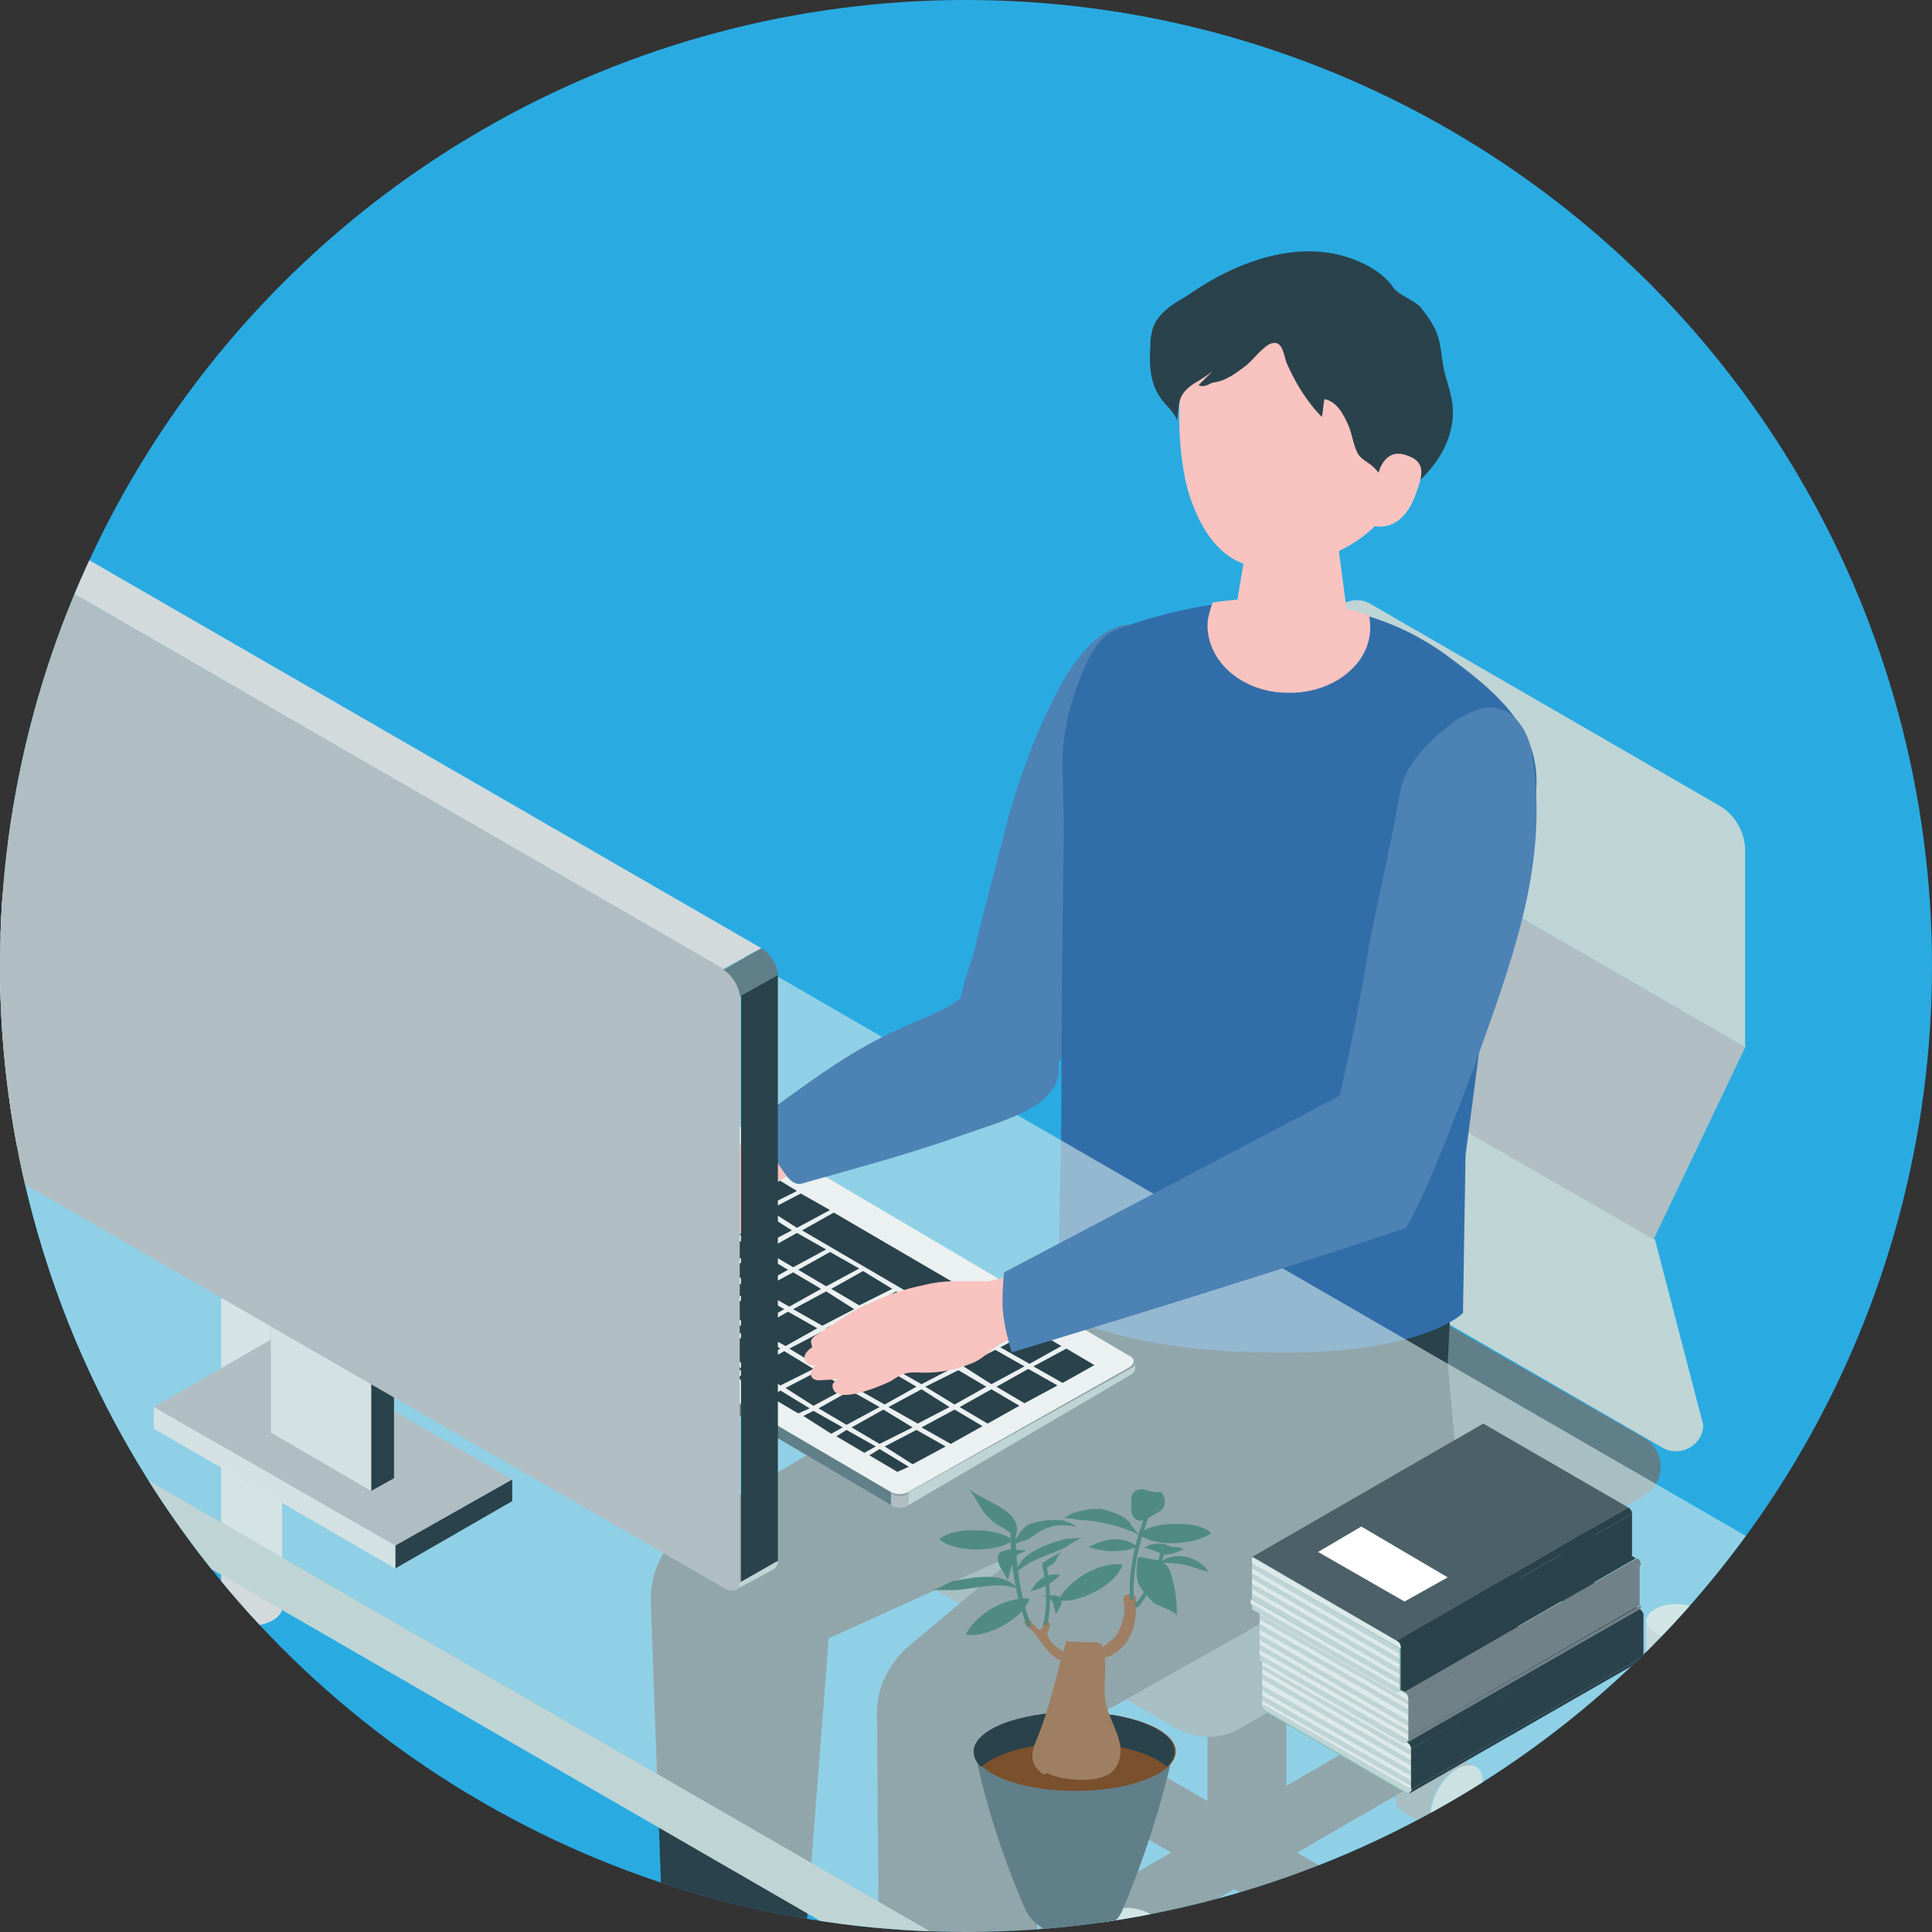 <?xml version="1.0" encoding="utf-8"?>
<!-- Generator: Adobe Illustrator 25.4.1, SVG Export Plug-In . SVG Version: 6.00 Build 0)  -->
<svg version="1.1" id="レイヤー_1" xmlns="http://www.w3.org/2000/svg" xmlns:xlink="http://www.w3.org/1999/xlink" x="0px"
	 y="0px" viewBox="0 0 152 152" style="enable-background:new 0 0 152 152;" xml:space="preserve">
<rect x="0" y="0" width="152" height="152" fill="#333333" stroke="none"/>
<style type="text/css">
	.st0{fill:#29ABE2;}
	.st1{clip-path:url(#SVGID_00000121992658383248144050000010906334154999565207_);}
	.st2{fill:#4D82B5;}
	.st3{fill:#BFD4D5;}
	.st4{fill:#617F88;}
	.st5{fill:#CAE0DD;}
	.st6{fill:#2A424B;}
	.st7{fill:#B0BEC3;}
	.st8{fill:#316EA9;}
	.st9{fill:#F9C3C0;}
	.st10{fill:#D2DADC;}
	.st11{opacity:0.6;}
	.st12{fill:#D5E9E9;}
	.st13{fill:#8CBCB5;}
	.st14{fill:#FFFFFF;}
	.st15{fill:#EBF1F1;}
	.st16{fill:#DEE9E9;}
	.st17{fill:#718188;}
	.st18{fill:#4C6068;}
	.st19{fill:#D3E1E2;}
	.st20{fill:#7B502C;}
	.st21{fill:#9E7F64;}
	.st22{fill:#508B82;}
</style>
<circle class="st0" cx="76" cy="76" r="76"/>
<g>
	<defs>
		<circle id="SVGID_1_" cx="76" cy="76" r="76"/>
	</defs>
	<clipPath id="SVGID_00000082330071035483298160000002744011567296884904_">
		<use xlink:href="#SVGID_1_"  style="overflow:visible;"/>
	</clipPath>
	<g style="clip-path:url(#SVGID_00000082330071035483298160000002744011567296884904_);">
		<path class="st2" d="M75.6,78.4c-0.2,0.9-0.3,1.7-0.1,2.5c0.1,0.6,0.4,1.2,0.7,1.8c0.7,1.2,1.7,2.3,3,2.7c2.8,0.9,4-1.3,4.9-3.4
			c1.1-2.4,2.1-4.7,3-7.1c3.3-8,9-17,5-23.4c-3.2-5.1-6.9-0.6-8.3,1.8c-2.1,3.6-3.8,8.3-4.8,12.3c-0.7,2.7-1.4,5.4-2.1,8.1
			C76.7,75.1,75.9,76.8,75.6,78.4z"/>
		<g>
			<g>
				<path class="st3" d="M83.7,161.1c-0.8-0.4-0.7-2,0.1-3.4c0.8-1.4,2.1-2.2,2.9-1.7c0.8,0.4,0.7,2-0.1,3.4
					C85.7,160.7,84.5,161.5,83.7,161.1z"/>
				<path class="st4" d="M83.9,154.4l2.7,1.6c-0.8-0.4-2.1,0.3-2.9,1.7c-0.8,1.4-0.8,2.9-0.1,3.4l-2.7-1.6c-0.8-0.4-0.7-2,0.1-3.4
					C81.9,154.7,83.2,154,83.9,154.4z"/>
			</g>
			<g>
				<path class="st3" d="M83.2,144.3c-0.8-0.4-0.7-2,0.1-3.4c0.8-1.4,2.1-2.2,2.9-1.7c0.8,0.4,0.7,2-0.1,3.4
					C85.3,143.9,84,144.7,83.2,144.3z"/>
				<path class="st4" d="M83.5,137.6l2.7,1.6c-0.8-0.4-2.1,0.3-2.9,1.7c-0.8,1.4-0.8,2.9-0.1,3.4l-2.7-1.6c-0.8-0.4-0.7-2,0.1-3.4
					C81.4,138,82.7,137.2,83.5,137.6z"/>
			</g>
			<g>
				<g>
					<path class="st3" d="M113.1,144.1c-0.8-0.4-0.7-2,0.1-3.4c0.8-1.4,2.1-2.2,2.9-1.7c0.8,0.4,0.7,2-0.1,3.4
						C115.1,143.7,113.9,144.5,113.1,144.1z"/>
					<path class="st4" d="M113.3,137.4l2.7,1.6c-0.8-0.4-2.1,0.3-2.9,1.7c-0.8,1.4-0.8,2.9-0.1,3.4l-2.7-1.6c-0.8-0.4-0.7-2,0.1-3.4
						C111.3,137.7,112.6,137,113.3,137.4z"/>
				</g>
				<g>
					<path class="st3" d="M112.1,160.9c-0.8-0.4-0.7-2,0.1-3.4c0.8-1.4,2.1-2.2,2.9-1.7c0.8,0.4,0.7,2-0.1,3.4
						C114.2,160.5,112.9,161.3,112.1,160.9z"/>
					<path class="st4" d="M112.4,154.2l2.7,1.6c-0.8-0.4-2.1,0.3-2.9,1.7c-0.8,1.4-0.8,2.9-0.1,3.4l-2.7-1.6c-0.8-0.4-0.7-2,0.1-3.4
						C110.3,154.6,111.6,153.8,112.4,154.2z"/>
				</g>
				<ellipse class="st5" cx="98.1" cy="117.2" rx="3.1" ry="1.7"/>
				<path class="st6" d="M95,145v-27.8c0,0.9,1.4,1.7,3.1,1.7c1.7,0,3.1-0.8,3.1-1.7V145c0,0.9-1.4,1.7-3.1,1.7
					C96.4,146.7,95,146,95,145z"/>
				<path class="st4" d="M97.7,135.9l31.6-18.2c1.8-1,1.8-3.6,0-4.6l-26.1-15c-1.6-0.9-3.7-0.9-5.3,0l-31.6,18.2
					c-1.8,1-1.8,3.6,0,4.6l26.1,15C94.1,136.9,96.1,136.9,97.7,135.9z"/>
				<g>
					<path class="st3" d="M101.3,94.6c0,1.4,0.8,2.7,2,3.4l27.5,15.9c1.4,0.8,3.2-0.2,3.2-1.8l-3.8-14.6L97.4,78.7L101.3,94.6z"/>
					<polygon class="st7" points="104.6,63.5 97.4,78.7 130.1,97.5 137.3,82.4 					"/>
					<path class="st3" d="M135.3,63.4l-27.5-15.9c-1.4-0.8-3.2,0.2-3.2,1.8v14.2l32.7,18.9V66.9C137.3,65.5,136.5,64.1,135.3,63.4z"
						/>
				</g>
				<g>
					<path class="st6" d="M81,156.5L81,156.5c0.8,0.4,1.7,0.4,2.5,0l29.7-17.2c1.7-1,1.7-3.3,0-4.3l0,0c-0.8-0.4-1.7-0.4-2.5,0
						L81,152.2C79.3,153.1,79.3,155.5,81,156.5z"/>
					<path class="st6" d="M81,139.3l29.7,17.2c0.8,0.4,1.7,0.4,2.5,0l0,0c1.7-1,1.7-3.3,0-4.3L83.4,135c-0.8-0.4-1.7-0.4-2.5,0l0,0
						C79.3,136,79.3,138.3,81,139.3z"/>
				</g>
			</g>
		</g>
		<g>
			<path class="st6" d="M78.6,170.9c0.2,0.1,0.3,0.3,0.5,0.7c1,1.9,1.5,3.5,1.4,5.6c0,0.7-0.1,1.3-0.3,2c-0.4,1.1-1.3,1.8-2.4,2.3
				c-1,0.5-2.1,0.5-3.2,0.8c-0.7,0.2-1.1,0.8-1.7,1.2c-0.8,0.6-1.7,1.1-2.6,1.6c-2.3,1.2-5.1,1.9-7.7,1.9c-1,0-1.9-0.2-2.7-0.7
				c-0.8-0.5-1.3-1.5-1.2-2.4c0.2-1.3,1.4-2,2.5-2.7c2.3-1.3,4.2-2.8,6.1-4.6c1.7-1.5,2.9-3.8,3.8-5.9c2.1-0.2,4.2-0.2,6.2,0
				C78,170.6,78.3,170.6,78.6,170.9z"/>
			<path class="st6" d="M61.3,166.4c0.1,0.2,0.3,0.4,0.4,0.7c0.9,2,1.1,3.6,0.8,5.7c-0.1,0.7-0.2,1.3-0.5,1.9
				c-0.5,1-1.5,1.7-2.6,2.1c-1.1,0.4-2.2,0.3-3.2,0.5c-0.7,0.1-1.2,0.7-1.8,1.1c-0.9,0.5-1.8,1-2.7,1.3c-2.4,0.9-5.2,1.4-7.8,1.1
				c-0.9-0.1-1.9-0.4-2.6-1s-1.2-1.6-1-2.5c0.3-1.2,1.6-1.9,2.8-2.4c2.4-1.1,4.5-2.4,6.6-4c1.8-1.4,3.2-3.5,4.3-5.5
				c2.1,0,4.2,0.2,6.2,0.6C60.7,166.1,61.1,166.2,61.3,166.4z"/>
			<path class="st6" d="M92.5,102.7l0.5,8.8l-21.5,18c-1.6,1.4-2.6,3.4-2.5,5.5l0.3,39.3c0,0,2.7,1.1,5.5,1.2
				c2.8,0.1,5.5-0.9,5.5-0.9l2.1-37.4l25.7-14.5c3.3-1.8,5.7-5,6.4-8.7l-0.6-6.7l0.3-6.2L92.5,102.7z"/>
			<path class="st6" d="M85.4,98.2l-1.5,4.2l-29.4,17.4c-2.1,1.4-3.4,3.7-3.3,6.3l1.5,41.3c0,0,1.7,0.7,4.8,0.8
				c3.6,0.1,4.7-0.5,4.7-0.5l3-38.8l31.3-14.2l6.5-13.1L85.4,98.2z"/>
		</g>
		<path class="st8" d="M115.1,103.3l0.2-12.4c0.6-4.6,1.2-9.1,1.8-13.7c0.4-2.9,0.2-5.4,1.5-8c1.4-2.9,2.8-6.2,2.1-9.5
			c-0.8-3.6-4.1-6.1-7.1-8.3c-2.7-1.9-5.3-2.9-8.6-3.6c-5.8-1.2-11.6-0.3-17.1,1.7c-1.8,0.7-2.5,2.8-3.2,4.6
			c-0.8,2.2-1.2,4.5-1.1,6.8c0,0,0.1,4,0.1,4c-0.1,7.6-0.2,15.2-0.2,22.7c0,4.8-0.3,8.1-0.1,12.9c0,0.7-1.1,2.4-1.1,2.4
			s5.5,3.4,17.1,3.5C111.9,106.7,115.1,103.3,115.1,103.3z"/>
		<g>
			<g>
				<path class="st9" d="M101.3,54.5c3.5,0.1,6.5-2.2,6.5-5.1c0-0.3,0-0.6-0.1-1c-3.5-1.1-7.5-1.7-12.3-1C95.2,48,95,48.6,95,49.2
					C95,52.1,97.8,54.5,101.3,54.5z"/>
			</g>
			<path class="st9" d="M101.8,40.6c2.3,0,3.5,1.4,3.5,2.5l1,7.5c-0.1,1.3-2.3,2.3-5,2.3c-2.6,0-4.6-1.1-4.5-2.4l1.3-7.8
				C98.2,41.4,99.5,40.5,101.8,40.6z"/>
			<path class="st9" d="M103.1,22.4c6.5,0.2,8.2,5.1,8.1,11c-0.1,7.7-5.3,10-7.9,10.7c-3.2,0.9-7.2,1.6-9.5-4.5
				c-1.4-3.6-1.2-9.9-0.4-12.4C94.2,25.1,96.6,22.2,103.1,22.4z"/>
			<path class="st6" d="M98.1,28.7c0.5-0.4,1.4-1.6,2-1.7c0.8-0.2,0.9,0.9,1.1,1.5c0.7,1.6,1.6,3.1,2.8,4.3c0.1-0.5,0.1-0.9,0.2-1.4
				c1,0.2,1.5,1.2,1.9,2.1c0.3,0.7,0.4,1.7,0.8,2.3c0.3,0.4,0.8,0.6,1.1,0.9c0.9,0.8,1.2,1.9,1.3,3c1.2-0.9,2.5-1.8,3.4-3
				c0.9-1.1,1.5-2.5,1.6-3.9c0.1-1.3-0.4-2.5-0.7-3.7c-0.2-1-0.2-2-0.6-3c-0.3-0.7-0.8-1.4-1.3-2c-0.5-0.5-1.7-0.9-2.1-1.5
				c-0.8-1.2-2.4-2-3.7-2.4c-3.9-1.2-8.2,0.3-11.5,2.4c-0.6,0.4-1.2,0.8-1.9,1.2c-0.6,0.4-1.1,0.8-1.5,1.4c-0.4,0.6-0.5,1.4-0.5,2.1
				c-0.1,1.4,0,2.9,0.8,4c0.4,0.6,1.1,1.1,1.3,1.8c0.2-1.4,0-2,1.3-2.9c0.5-0.3,1-0.6,1.5-1c-0.4,0.4-0.7,0.7-1.1,1.1
				c0.3,0.2,0.7,0,1.1-0.2C96.4,30,97.2,29.4,98.1,28.7z"/>
			<path class="st9" d="M108.4,37.4c0,0,0.4-2.2,2.2-1.6c1.6,0.5,1.4,1.5,0.7,3.3s-1.9,2.5-3.1,2.3
				C107.2,41.1,108.4,37.4,108.4,37.4z"/>
		</g>
		<g>
			<g>
				<ellipse class="st5" cx="19.9" cy="62.7" rx="2.4" ry="1.4"/>
				<path class="st10" d="M17.4,126.5V62.7c0,0.7,1.1,1.4,2.4,1.4c1.3,0,2.4-0.6,2.4-1.4v63.8c0,0.7-1.1,1.4-2.4,1.4
					C18.5,127.9,17.4,127.2,17.4,126.5z"/>
			</g>
			<g>
				<ellipse class="st5" cx="-23.9" cy="87.3" rx="2.4" ry="1.4"/>
				<path class="st7" d="M-26.3,151.1V87.3c0,0.7,1.1,1.4,2.4,1.4s2.4-0.6,2.4-1.4v63.8c0,0.7-1.1,1.4-2.4,1.4
					S-26.3,151.8-26.3,151.1z"/>
			</g>
			<g>
				<path class="st5" d="M91.2,151.5c0,0.7-1.1,1.4-2.4,1.4c-1.3,0-2.4-0.6-2.4-1.4c0-0.7,1.1-1.4,2.4-1.4
					C90.1,150.2,91.2,150.8,91.2,151.5z"/>
				<path class="st7" d="M86.3,215.3v-63.8c0,0.7,1.1,1.4,2.4,1.4c1.3,0,2.4-0.6,2.4-1.4v63.8c0,0.7-1.1,1.4-2.4,1.4
					C87.4,216.6,86.3,216,86.3,215.3z"/>
			</g>
			<g>
				<ellipse class="st5" cx="131.9" cy="127.6" rx="2.4" ry="1.4"/>
				<path class="st7" d="M129.5,191.3v-63.8c0,0.7,1.1,1.4,2.4,1.4c1.3,0,2.4-0.6,2.4-1.4v63.8c0,0.7-1.1,1.4-2.4,1.4
					C130.6,192.7,129.5,192.1,129.5,191.3z"/>
			</g>
			<g>
				<g class="st11">
					<path class="st12" d="M83.7,158L-32.1,91.2c-3.2-1.8-3.2-6.4,0-8.3L15,55.7c3-1.7,6.6-1.7,9.6,0l115.8,66.9
						c3.2,1.8,3.2,6.4,0,8.3L93.3,158C90.3,159.7,86.6,159.7,83.7,158z"/>
				</g>
				<polygon class="st3" points="93.3,158 140.4,130.8 140.4,134.9 93.3,162.2 				"/>
				<polygon class="st3" points="83.7,158 -32.1,91.2 -32.1,95.3 83.7,162.2 				"/>
				<path class="st3" d="M140.4,134.9c1.6-0.9,2.4-2.5,2.4-4.1l0-4.2c0,1.6-0.8,3.2-2.4,4.2V134.9z"/>
				<path class="st3" d="M-32.1,95.3c-1.6-0.9-2.4-2.5-2.4-4.1l0-4.2c0,1.6,0.8,3.2,2.4,4.2V95.3z"/>
				<path class="st3" d="M83.7,162.2V158c3,1.7,6.6,1.7,9.6,0v4.1C90.3,163.9,86.6,163.9,83.7,162.2z"/>
			</g>
		</g>
		<g>
			<polygon class="st13" points="-10.3,79.8 -12.9,78.2 -15.6,79.8 -12.9,81.3 			"/>
			<polygon class="st13" points="-13.7,81.8 -16.4,80.2 -19.1,81.8 -16.4,83.3 			"/>
			<polygon class="st13" points="-17.2,83.8 -19.9,82.2 -22.6,83.8 -19.9,85.3 			"/>
			<polygon class="st13" points="-20.7,85.7 -23.4,84.2 -26,85.7 -23.4,87.3 			"/>
			<g>
				<g>
					<polygon class="st6" points="-27.2,88 -5,75.2 11.9,85 -10.3,97.8 					"/>
					<g>
						<polygon class="st4" points="-27.2,88.4 -10.3,98.2 -10.3,97.8 -27.2,88 						"/>
					</g>
					<polygon class="st7" points="-10.3,98.2 11.9,85.4 11.9,85 -10.3,97.8 					"/>
				</g>
				<g>
					<path class="st14" d="M2.4,80L2.4,80c2.5,0.4,3.2,0.2,5.4,1.5l3,1.7l-21.2,12.3l-3-1.7c-2.2-1.2-2.9-1.1-5.4-1.5h0L2.4,80z"/>
					<path class="st14" d="M-4.8,74.3l3.2,1.9c2.2,1.3,2.4,1.9,4,3.9l0,0l-21.2,12.3l0,0c-1.6-2-3.6-3.7-5.8-5l-1.4-0.8L-4.8,74.3z"
						/>
					<polygon class="st15" points="10.8,83.3 10.8,84.8 -10.4,97 -10.4,95.5 					"/>
					<path class="st3" d="M-18.8,92.3L-26,88l0-1.5l3.2,1.9C-20.6,89.7-20.4,90.3-18.8,92.3L-18.8,92.3z"/>
					<path class="st3" d="M-10.4,95.5l0,1.5l-8.4-4.7l0,0c2.5,0.4,3.2,0.2,5.4,1.5L-10.4,95.5L-10.4,95.5z"/>
				</g>
			</g>
		</g>
		<polygon class="st14" points="29.8,69.6 11.5,80.2 -2.7,72 15.6,61.4 		"/>
		<polygon class="st14" points="42.5,69.6 24.1,80.2 9.9,72 28.3,61.4 		"/>
		<g>
			<g>
				<polygon class="st6" points="111,137.6 129.3,127 129.3,130.3 111,140.8 				"/>
				<path class="st6" d="M111,140.8c0,0.1-0.1,0.2-0.1,0.3l18.3-10.5c0.1,0,0.1-0.1,0.1-0.3L111,140.8"/>
				<path class="st6" d="M111,137.6l18.3-10.5c0-0.2-0.1-0.4-0.3-0.5l-18.3,10.5C110.9,137.2,111,137.4,111,137.6z"/>
				<polygon class="st6" points="129,126.6 110.7,137.1 99.3,130.5 117.6,120 				"/>
				<g>
					<path class="st13" d="M110.7,137.1c0.2,0.1,0.3,0.3,0.3,0.5v3.2c0,0.2-0.2,0.4-0.4,0.3l-11.2-6.5v-4.1L110.7,137.1z"/>
				</g>
				<g>
					<polygon class="st16" points="111,140.1 99.3,133.4 99.3,133 111,139.7 					"/>
					<polygon class="st3" points="111,140.5 99.3,133.8 99.3,133.4 111,140.1 					"/>
					<polygon class="st3" points="111,139.7 99.3,133 99.3,132.6 111,139.3 					"/>
					<path class="st16" d="M111,140.8c0,0,0,0.1,0,0.1l-11.7-6.7v-0.4l11.7,6.7V140.8z"/>
					<path class="st3" d="M110.6,141l-11.2-6.5v-0.4l11.7,6.7C110.9,141.1,110.7,141.1,110.6,141z"/>
					<polygon class="st3" points="99.3,130.9 111,137.7 111,138.1 99.3,131.3 					"/>
					<polygon class="st16" points="111,138.1 111,138.5 99.3,131.7 99.3,131.3 					"/>
					<polygon class="st3" points="111,138.9 99.3,132.1 99.3,131.7 111,138.5 					"/>
					<path class="st16" d="M99.3,130.5l11.4,6.6c0.2,0.1,0.3,0.3,0.3,0.5v0.1l-11.7-6.7V130.5z"/>
					<polygon class="st16" points="111,139.3 99.3,132.6 99.3,132.1 111,138.9 					"/>
				</g>
				<polygon class="st5" points="123.9,126.6 120.5,128.6 113.7,124.6 117.1,122.7 				"/>
			</g>
			<g>
				<polygon class="st17" points="110.8,133.6 129,123.1 129,126.3 110.8,136.8 				"/>
				<path class="st17" d="M110.8,136.8c0,0.1-0.1,0.2-0.1,0.3l18.3-10.5c0.1,0,0.1-0.1,0.1-0.3L110.8,136.8"/>
				<path class="st17" d="M110.8,133.6l18.3-10.5c0-0.2-0.1-0.4-0.3-0.5l-18.3,10.5C110.6,133.2,110.8,133.4,110.8,133.6z"/>
				<polygon class="st6" points="128.7,122.6 110.5,133.1 99.1,126.6 117.3,116 				"/>
				<g>
					<path class="st13" d="M110.5,133.1c0.2,0.1,0.3,0.3,0.3,0.5v3.2c0,0.2-0.2,0.4-0.4,0.3l-11.2-6.5v-4.1L110.5,133.1z"/>
				</g>
				<g>
					<polygon class="st16" points="110.8,136.2 99.1,129.4 99.1,129 110.8,135.8 					"/>
					<polygon class="st3" points="110.8,136.6 99.1,129.8 99.1,129.4 110.8,136.2 					"/>
					<polygon class="st3" points="110.8,135.8 99.1,129 99.1,128.6 110.8,135.4 					"/>
					<path class="st16" d="M110.8,136.8c0,0,0,0.1,0,0.1l-11.7-6.7v-0.4l11.7,6.7V136.8z"/>
					<path class="st3" d="M110.3,137.1l-11.2-6.5v-0.4l11.7,6.7C110.7,137.1,110.5,137.2,110.3,137.1z"/>
					<polygon class="st3" points="99.1,127 110.8,133.7 110.8,134.1 99.1,127.4 					"/>
					<polygon class="st16" points="110.8,134.1 110.8,134.5 99.1,127.8 99.1,127.4 					"/>
					<polygon class="st3" points="110.8,134.9 99.1,128.2 99.1,127.8 110.8,134.5 					"/>
					<path class="st16" d="M99.1,126.6l11.4,6.6c0.2,0.1,0.3,0.3,0.3,0.5v0.1L99.1,127V126.6z"/>
					<polygon class="st16" points="110.8,135.4 99.1,128.6 99.1,128.2 110.8,134.9 					"/>
				</g>
				<polygon class="st5" points="123.7,122.7 120.3,124.6 113.4,120.7 116.9,118.7 				"/>
			</g>
			<g>
				<polygon class="st6" points="110.1,129.6 128.4,119.1 128.4,122.3 110.1,132.8 				"/>
				<path class="st6" d="M110.1,132.8c0,0.1-0.1,0.2-0.1,0.3l18.3-10.5c0.1,0,0.1-0.1,0.1-0.3L110.1,132.8"/>
				<path class="st6" d="M110.1,129.6l18.3-10.5c0-0.2-0.1-0.4-0.3-0.5l-18.3,10.5C110,129.2,110.1,129.4,110.1,129.6z"/>
				<polygon class="st18" points="128.1,118.6 109.9,129.1 98.5,122.5 116.7,112 				"/>
				<g>
					<path class="st13" d="M109.9,129.1c0.2,0.1,0.3,0.3,0.3,0.5v3.2c0,0.2-0.2,0.4-0.4,0.3l-11.2-6.5v-4.1L109.9,129.1z"/>
				</g>
				<g>
					<polygon class="st16" points="110.1,132.1 98.5,125.4 98.5,125 110.1,131.7 					"/>
					<polygon class="st3" points="110.1,132.5 98.5,125.8 98.5,125.4 110.1,132.1 					"/>
					<polygon class="st3" points="110.1,131.7 98.5,125 98.5,124.6 110.1,131.3 					"/>
					<path class="st16" d="M110.1,132.8c0,0,0,0.1,0,0.1l-11.7-6.7v-0.4l11.7,6.7V132.8z"/>
					<path class="st3" d="M109.7,133.1l-11.2-6.5v-0.4l11.7,6.7C110.1,133.1,109.9,133.2,109.7,133.1z"/>
					<polygon class="st3" points="98.5,123 110.1,129.7 110.1,130.1 98.5,123.4 					"/>
					<polygon class="st16" points="110.1,130.1 110.1,130.5 98.5,123.8 98.5,123.4 					"/>
					<polygon class="st3" points="110.1,130.9 98.5,124.2 98.5,123.8 110.1,130.5 					"/>
					<path class="st16" d="M98.5,122.5l11.4,6.6c0.2,0.1,0.3,0.3,0.3,0.5v0.1L98.5,123V122.5z"/>
					<polygon class="st16" points="110.1,131.3 98.5,124.6 98.5,124.2 110.1,130.9 					"/>
				</g>
				<polygon class="st14" points="113.9,124.1 110.5,126 103.7,122.1 107.1,120.1 				"/>
			</g>
		</g>
		<g>
			<path class="st15" d="M37.6,98.3l32.5,19.1c0.4,0.2,1.1,0.2,1.5-0.1l17.2-9.7c0.5-0.3,0.5-0.7,0.1-0.9L56.5,87.6
				c-0.4-0.2-1.1-0.2-1.5,0.1l-17.2,9.7C37.3,97.7,37.2,98.1,37.6,98.3z"/>
			<g>
				<polygon class="st6" points="55.2,89.3 57.5,90.6 54.9,92 52.7,90.6 				"/>
				<g>
					<polygon class="st6" points="52.3,90.8 54.5,92.2 52,93.5 49.7,92.2 					"/>
					<polygon class="st6" points="49.3,92.4 51.6,93.8 49.1,95.1 46.8,93.8 					"/>
					<polygon class="st6" points="46.4,94 48.7,95.3 46.1,96.7 43.9,95.4 					"/>
					<polygon class="st6" points="43.5,95.6 45.7,96.9 43.2,98.3 40.9,97 					"/>
					<polygon class="st6" points="57.8,90.8 60.1,92.1 57.5,93.5 55.3,92.2 					"/>
					<polygon class="st6" points="54.9,92.4 57.1,93.7 54.6,95.1 52.3,93.8 					"/>
					<polygon class="st6" points="52,94 54.2,95.3 51.7,96.7 49.4,95.3 					"/>
					<polygon class="st6" points="49,95.6 51.3,96.9 48.7,98.3 46.5,96.9 					"/>
					<polygon class="st6" points="46.1,97.1 48.3,98.5 45.8,99.8 43.5,98.5 					"/>
					<polygon class="st6" points="60.4,92.3 62.7,93.7 60.1,95 57.9,93.7 					"/>
					<polygon class="st6" points="57.5,93.9 59.7,95.2 57.2,96.6 55,95.3 					"/>
					<polygon class="st6" points="54.6,95.5 56.8,96.8 54.3,98.2 52,96.9 					"/>
					<polygon class="st6" points="51.6,97.1 53.9,98.4 51.3,99.8 49.1,98.5 					"/>
					<polygon class="st6" points="48.7,98.7 50.9,100 48.4,101.4 46.2,100 					"/>
					<polygon class="st6" points="63,93.9 65.3,95.2 62.7,96.6 60.5,95.2 					"/>
					<polygon class="st6" points="60.1,95.4 62.3,96.8 59.8,98.1 57.6,96.8 					"/>
					<polygon class="st6" points="57.2,97 59.4,98.4 56.9,99.7 54.6,98.4 					"/>
					<polygon class="st6" points="54.2,98.6 56.5,99.9 53.9,101.3 51.7,100 					"/>
					<polygon class="st6" points="51.3,100.2 53.5,101.5 51,102.9 48.8,101.6 					"/>
					<polygon class="st6" points="62.7,97 65,98.3 62.4,99.7 60.2,98.4 					"/>
					<polygon class="st6" points="59.8,98.6 62,99.9 59.5,101.3 57.2,99.9 					"/>
					<polygon class="st6" points="56.8,100.2 59.1,101.5 56.5,102.9 54.3,101.5 					"/>
					<polygon class="st6" points="53.9,101.7 56.2,103.1 53.6,104.4 51.4,103.1 					"/>
					<polygon class="st6" points="65.3,98.5 67.6,99.8 65,101.2 62.8,99.9 					"/>
					<polygon class="st6" points="62.4,100.1 64.6,101.4 62.1,102.8 59.8,101.5 					"/>
					<polygon class="st6" points="59.4,101.7 61.7,103 59.2,104.4 56.9,103.1 					"/>
					<polygon class="st6" points="56.5,103.3 58.8,104.6 56.2,106 54,104.6 					"/>
					<polygon class="st6" points="67.9,100 70.2,101.4 67.6,102.7 65.4,101.4 					"/>
					<polygon class="st6" points="65,101.6 67.2,103 64.7,104.3 62.4,103 					"/>
					<polygon class="st6" points="62,103.2 64.3,104.5 61.8,105.9 59.5,104.6 					"/>
					<polygon class="st6" points="59.1,104.8 61.4,106.1 58.8,107.5 56.6,106.2 					"/>
					<polygon class="st6" points="65.6,95.4 75.7,101.3 73.2,102.7 63.1,96.8 					"/>
					<polygon class="st6" points="70.5,101.6 72.8,102.9 70.2,104.3 68,103 					"/>
					<polygon class="st6" points="67.6,103.2 69.8,104.5 67.3,105.9 65,104.5 					"/>
					<polygon class="st6" points="64.6,104.8 66.9,106.1 64.4,107.5 62.1,106.1 					"/>
					<polygon class="st6" points="61.7,106.3 64,107.7 61.4,109 59.2,107.7 					"/>
					<polygon class="st6" points="76,101.5 78.3,102.9 75.8,104.2 73.5,102.9 					"/>
					<polygon class="st6" points="73.1,103.1 75.4,104.4 72.8,105.8 70.6,104.5 					"/>
					<polygon class="st6" points="70.2,104.7 72.4,106 69.9,107.4 67.6,106.1 					"/>
					<polygon class="st6" points="67.2,106.3 69.5,107.6 67,109 64.7,107.7 					"/>
					<polygon class="st6" points="64.3,107.9 66.6,109.2 64,110.6 61.8,109.2 					"/>
					<polygon class="st6" points="78.6,103.1 80.9,104.4 78.4,105.8 76.1,104.4 					"/>
					<polygon class="st6" points="75.7,104.6 78,106 75.4,107.3 73.2,106 					"/>
					<polygon class="st6" points="72.8,106.2 75,107.6 72.5,108.9 70.2,107.6 					"/>
					<polygon class="st6" points="69.9,107.8 72.1,109.1 69.6,110.5 67.3,109.2 					"/>
					<polygon class="st6" points="66.9,109.4 69.2,110.7 66.6,112.1 64.4,110.8 					"/>
					<polygon class="st6" points="81.3,104.6 83.5,105.9 81,107.3 78.7,106 					"/>
					<polygon class="st6" points="78.3,106.2 80.6,107.5 78,108.9 75.8,107.5 					"/>
					<polygon class="st6" points="75.4,107.8 77.6,109.1 75.1,110.5 72.8,109.1 					"/>
					<polygon class="st6" points="72.5,109.3 74.7,110.7 72.2,112 69.9,110.7 					"/>
					<polygon class="st6" points="69.5,110.9 71.8,112.3 69.2,113.6 67,112.3 					"/>
					<polygon class="st6" points="83.9,106.1 86.1,107.4 83.6,108.8 81.3,107.5 					"/>
					<polygon class="st6" points="80.9,107.7 83.2,109 80.6,110.4 78.4,109.1 					"/>
					<polygon class="st6" points="78,109.3 80.2,110.6 77.7,112 75.5,110.7 					"/>
					<polygon class="st6" points="75.1,110.9 77.3,112.2 74.8,113.6 72.5,112.3 					"/>
					<polygon class="st6" points="72.1,112.5 74.4,113.8 71.8,115.2 69.6,113.8 					"/>
					<polygon class="st6" points="40.6,97.2 42.8,98.5 42,99 39.7,97.6 					"/>
					<polygon class="st6" points="43.2,98.7 45.4,100 44.6,100.5 42.3,99.2 					"/>
					<polygon class="st6" points="45.8,100.2 48,101.6 47.2,102 44.9,100.7 					"/>
					<polygon class="st6" points="48.4,101.8 50.6,103.1 49.8,103.6 47.5,102.2 					"/>
					<polygon class="st6" points="51,103.3 53.2,104.6 52.4,105.1 50.1,103.8 					"/>
					<polygon class="st6" points="53.6,104.8 55.8,106.2 55,106.6 52.8,105.3 					"/>
					<polygon class="st6" points="56.2,106.4 58.4,107.7 57.6,108.2 55.4,106.8 					"/>
					<polygon class="st6" points="58.8,107.9 61.1,109.2 60.2,109.7 58,108.4 					"/>
					<polygon class="st6" points="61.4,109.4 63.7,110.8 62.8,111.2 60.6,109.9 					"/>
					<polygon class="st6" points="64,111 66.3,112.3 65.4,112.8 63.2,111.4 					"/>
					<polygon class="st6" points="66.6,112.5 68.9,113.8 68,114.3 65.8,113 					"/>
					<polygon class="st6" points="69.2,114 71.5,115.4 70.6,115.8 68.4,114.5 					"/>
				</g>
			</g>
			<g>
				<polygon class="st3" points="71.5,117.4 88.9,107.7 88.9,108.2 71.5,118.4 				"/>
			</g>
			<polygon class="st4" points="70.1,117.4 70.1,118.4 37.7,99.3 37.7,98.4 			"/>
			<path class="st7" d="M71.5,118.4L71.5,118.4c-0.4,0.3-1,0.3-1.4,0l0,0v-0.9l0,0c0.4,0.3,1,0.3,1.4,0l0,0V118.4z"/>
			<path class="st3" d="M88.9,108.2c0.2-0.1,0.4-0.3,0.4-0.5l0,0v-0.5l0,0c0,0.2-0.1,0.4-0.4,0.5L88.9,108.2"/>
			<path class="st7" d="M37.7,99.3c-0.2-0.1-0.4-0.3-0.4-0.5l0,0v-0.9l0,0c0,0.2,0.1,0.4,0.4,0.5L37.7,99.3"/>
		</g>
		<path class="st9" d="M60.4,88.8l-3,1.7l-3.2,0.7c-1.4,0.5-3.3,1.4-4.4,2.3c-1.3,0.9-2.2,1.6-2.5,1.8c-0.4,0.4-0.9,0.8-0.6,1.2
			c0.2,0.2,0.9,0,0.9,0s-1.7,0.9-1.9,1.1s-0.6,0.5-0.4,0.9c0.2,0.3,0.9,0.2,0.9,0.2c-0.7,0.4-0.8,0.8-0.7,1.1
			c0.2,0.4,1.2,0.2,1.2,0.2s-0.2,0.8,1.3,0.4c1.4-0.3,4.9-2.5,4.9-2.5c0.8-0.2,1.6-0.4,2.2-0.2c0.4,0.1,0.7,0.5,0.7,0.9
			c0,0.2-0.4,1-0.4,1.3c-0.1,0.6-0.3,2.9,0.7,2.9c0.1,0,0.1,0,0.2,0c0.1,0,0.1-0.1,0.1-0.2c0.2-0.4,0.3-0.9,0.4-1.3
			c0.2-0.9,0.5-1.8,0.7-2.7c0,0,0,0,0-0.1c0.2-0.7,0.6-1.3,1.1-1.8c1.3-1.2,1.8-3.2,1.8-3.2c1.4-0.9,2.9-1.9,4.4-2.4
			c-0.7-1-1.2-2-1.6-3.1c0-0.1-0.1-0.2-0.2-0.3c-0.1,0-0.2,0-0.2,0C61.9,87.9,61.1,88.4,60.4,88.8z"/>
		<path class="st2" d="M60.4,87.5c-0.3,0.2-0.6,0.4-0.7,0.8c-0.1,0.3,0.1,0.7,0.2,1c0.5,1.1,1.2,2.1,1.9,3.1
			c0.2,0.3,0.5,0.6,0.8,0.7c0.3,0.1,0.6,0,0.9-0.1c4.2-1.2,8.4-2.3,12.5-3.8c1.7-0.6,3.5-1.1,5.1-2c1.1-0.6,2.4-1.9,2.2-3.2
			c-0.1-0.6-0.4-1.1-0.7-1.7c-0.7-1.3-1.4-2-2.2-3.1c-0.5-0.7-0.8-2.2-1.6-2.4c-1-0.3-3.2,1.9-4.2,2.4c-1.7,0.9-3.5,1.5-5.2,2.4
			C66.2,83.2,63.3,85.4,60.4,87.5z"/>
		<g>
			<path class="st9" d="M77.8,100.8c0,0-1.9,0-2.6,0c-0.9,0-1.7,0.1-2.5,0.3c-1.5,0.3-3,0.8-4.4,1.5c-0.1,0-0.2,0.1-0.3,0.1
				c-1.2,0.6-2.3,1.4-3.4,2.1c-0.3,0.2-0.8,0.4-0.8,0.8c0,0,0.1,0.4,0.1,0.4c0,0-0.7,0.4-0.6,0.9c0.1,0.3,0.3,0.6,0.9,0.5
				c0,0-0.4,0.3-0.4,0.7c0,0.4,0.4,0.5,0.6,0.5c0.2,0,1.6-0.1,1.6-0.1s-0.5,0.2-0.5,0.5c0,1.7,3.9,0,4.5-0.3
				c0.4-0.2,0.7-0.5,1.1-0.6c0.5-0.2,1.2-0.1,1.7-0.1c1.3,0,2.6-0.3,3.8-0.8c1.1-0.5,1.7-1.5,2.9-1.8l4.6-1.1l-1.3-4.7L77.8,100.8z"
				/>
			<path class="st2" d="M105.4,86.2L79,100.1c0,0-0.2,1.7-0.1,3c0.1,1.4,0.7,3.3,0.7,3.3s19.9-6,31-9.8c1.6-2.5,4.6-10.5,6-14.4
				c2.7-7.6,5.3-14.9,3.9-23.1c-0.3-1.5-1.2-3.1-2.8-3.4c-1.1-0.2-2.2,0.4-3.2,1c-1.5,1.1-3.4,2.8-4.1,4.7c-0.4,1.2-0.5,2.6-0.8,3.9
				c-0.6,3-1.3,6-1.9,9.1C107.1,78.3,106.3,82.3,105.4,86.2z"/>
		</g>
		<g>
			<g>
				<g>
					<g>
						<polygon class="st7" points="12.1,110.7 21.3,105.4 40.3,116.4 31.1,121.6 						"/>
					</g>
					<polygon class="st6" points="31.1,123.4 40.3,118.1 40.3,116.4 31.1,121.6 					"/>
					<polygon class="st19" points="31.1,123.4 12.1,112.4 12.1,110.7 31.1,121.6 					"/>
				</g>
				<g>
					<g>
						<polygon class="st6" points="31,102.6 31,116.3 29.2,117.3 29.2,103.6 						"/>
					</g>
					<g>
						<polygon class="st13" points="23.1,98 23.1,111.7 21.3,112.7 21.3,99.1 						"/>
					</g>
					<polygon class="st15" points="21.3,99.1 23.1,98 31,102.6 29.2,103.6 					"/>
					<polygon class="st19" points="29.2,117.3 21.3,112.7 21.3,99.1 29.2,103.6 					"/>
				</g>
			</g>
			<g>
				<path class="st7" d="M56.9,124.9L-3.9,89.8c-0.7-0.4-1.3-1.4-1.3-2.1v-46c0-0.7,0.6-1,1.3-0.6l60.8,35.1
					c0.7,0.4,1.3,1.4,1.3,2.1v46C58.3,125.1,57.7,125.4,56.9,124.9z"/>
				<g>
					<polygon class="st6" points="58.3,78.3 61.2,76.7 61.2,122.8 58.3,124.5 					"/>
				</g>
				<path class="st4" d="M59.9,74.6c0.7,0.4,1.3,1.4,1.3,2.1l-3,1.7c0-0.7-0.6-1.7-1.3-2.1L59.9,74.6z"/>
				<g>
					<polygon class="st10" points="-0.9,39.5 59.9,74.6 56.9,76.2 -3.9,41.1 					"/>
				</g>
				<path class="st15" d="M-4.9,41c0.2-0.2,0.6-0.1,1,0.1l3-1.7c-0.4-0.2-0.8-0.3-1-0.1L-4.9,41z"/>
				<path class="st3" d="M58.2,124.5c0,0.3-0.1,0.5-0.3,0.6l0.1-0.1l2.8-1.5c0.2-0.1,0.4-0.3,0.4-0.7L58.2,124.5z"/>
			</g>
		</g>
		<g>
			<g>
				<path class="st4" d="M84.6,134.7c-4.3,0-7.9,1.4-7.9,3.1c0,0,1,5.7,4,12.5c0.5,1,1.7,2,3.8,2s3.4-1,3.8-2c2.9-6.8,4-12.5,4-12.5
					C92.5,136.1,88.9,134.7,84.6,134.7z"/>
				<ellipse class="st20" cx="84.6" cy="137.8" rx="7.9" ry="3.1"/>
				<path class="st6" d="M84.6,137.1c3.2,0,6,0.8,7.2,1.9c0.4-0.4,0.6-0.8,0.6-1.2c0-1.7-3.5-3.1-7.9-3.1s-7.9,1.4-7.9,3.1
					c0,0.4,0.2,0.9,0.6,1.2C78.6,137.8,81.4,137.1,84.6,137.1z"/>
			</g>
			<g>
				<path class="st21" d="M82.6,139.6c1.2,0.5,3.4,0.6,4.4,0.1c0.7-0.3,1-0.9,1.1-1.4c0.3-1.3-0.6-2.6-1-3.9
					c-0.5-1.6,0.2-3.3-0.4-4.9c0-0.1-0.1-0.2-0.2-0.2c-0.1-0.1-0.2-0.1-0.4-0.1c-0.7,0-1.5,0-2.2-0.1c-0.8,2.6-1.3,5.3-2.4,7.9
					c-0.4,0.9-0.5,1.9,0.6,2.6C82.4,139.5,82.5,139.5,82.6,139.6z"/>
				<path class="st21" d="M89.4,125.7c0,1,0,2.1-0.5,3c-0.4,0.9-1.3,1.7-2.4,1.8c-0.6,0.1,0.2-0.8,0.2-0.8c0.3-0.4,0.8-0.6,1.1-1
					c0.5-0.8,0.8-1.8,0.6-2.8c-0.1-0.4,0.3-0.5,0.7-0.5C89.2,125.6,89.3,125.5,89.4,125.7z"/>
				<path class="st21" d="M82,129.3c-0.4-0.5-0.7-1-1-1.2c-0.1-0.1-0.3-0.2-0.4-0.4c0-0.2,0.1-0.4,0.3-0.3c0.1,0,0.1,0.1,0.2,0.1
					c0.1,0.2,0.2,0.3,0.4,0.5c0.1,0.1,0.3,0.3,0.4,0.2c0.2-0.1,0.1-0.4,0.2-0.6c0.1-0.1,0.4-0.1,0.5,0.1c0.1,0.3-0.2,0.6-0.2,0.8
					c0,0.2,0.2,0.5,0.3,0.7c0.4,0.4,1.2,1,1.8,1C83.6,131.2,82.7,130.3,82,129.3z"/>
				<path class="st22" d="M86.2,125.2c-1.9,1-2.9,0.7-2.9,0.7s0.3-1,2.1-2.1c1.9-1,2.9-0.7,2.9-0.7S88.1,124.2,86.2,125.2z"/>
				<path class="st22" d="M78.9,127.9c-1.9,1-2.9,0.7-2.9,0.7s0.3-1,2.1-2.1c1.9-1,2.9-0.7,2.9-0.7S80.7,126.9,78.9,127.9z"/>
				<path class="st22" d="M92.5,121.4c-2.1,0.1-2.9-0.7-2.9-0.7s0.7-0.8,2.8-0.8c2.1-0.1,2.9,0.7,2.9,0.7S94.6,121.3,92.5,121.4z"/>
				<path class="st22" d="M76.8,121.9c-2.1,0-2.9-0.8-2.9-0.8s0.8-0.8,2.9-0.7c2.1,0,2.9,0.8,2.9,0.8S78.9,121.9,76.8,121.9z"/>
				<path class="st22" d="M73.3,125.1c0.6,0,1.2,0,1.8,0c1.7-0.1,3.4-0.7,5-0.1c-0.9-1-2.1-1-3.4-0.9c-0.6,0.1-1.2,0.2-1.8,0.3
					C74.5,124.6,73.8,125,73.3,125.1z"/>
				<path class="st22" d="M85.3,120.9c-0.5,0.2-1,0.5-1.4,0.8c-1.4,0.7-3,1-4,2.1c0.3-1.2,1.2-1.7,2.3-2.2c0.5-0.2,1.1-0.4,1.6-0.5
					C84.1,121,84.9,121.1,85.3,120.9z"/>
				<path class="st22" d="M89,118.2c0-0.3,0-0.6,0.2-0.8c0.2-0.2,0.6-0.3,0.9-0.2s0.6,0.2,0.9,0.2c0.1,0,0.2,0,0.3,0
					c0.1,0,0.1,0.1,0.2,0.2c0.2,0.4,0.2,0.9-0.1,1.2c-0.1,0.1-0.3,0.2-0.5,0.3c-0.3,0.2-1.1,0.7-1.4,0.5
					C88.9,119.4,89,118.6,89,118.2z"/>
				<path class="st22" d="M83.4,119.6c0.2,0,0.3,0,0.4,0.1c0.4,0.1,0.7,0.2,0.9,0.5c-0.1-0.2-1-0.2-1.2-0.2c-0.6,0-1.2,0.2-1.7,0.5
					c-0.3,0.2-0.6,0.4-0.9,0.6c-0.2,0.1-1.1,0.3-1.2,0.5c0.2-0.6,0.7-1.4,1.3-1.7C81.7,119.7,82.5,119.5,83.4,119.6z"/>
				<path class="st22" d="M92.6,127.1c0-1-0.1-2-0.4-3c-0.1-0.4-0.2-0.8-0.5-1c-0.5-0.5-1.3-0.4-1.9-0.6c-0.1,0-0.1,0-0.2,0
					c-0.1,0-0.1,0.1-0.1,0.2c-0.1,0.8-0.2,1.6,0.3,2.3c0.3,0.4,0.7,0.9,1.1,1.2C91,126.2,92.6,126.9,92.6,127.1z"/>
				<path class="st22" d="M76,117c1,0.8,2.3,1.2,3.3,2c0.6,0.5,1,1.3,0.5,2c-0.5-0.8-1.4-0.9-2-1.6C77,118.7,76.8,117.6,76,117z"/>
				<path class="st22" d="M83.6,122c-0.4,0.3-0.9,0.5-1.3,0.8c-0.2,0.2-0.4,0.5-0.2,0.8c0.2-0.3,0.5-0.4,0.8-0.6
					C83.2,122.6,83.3,122.2,83.6,122z"/>
				<path class="st22" d="M78.7,123.3c0.2,0.3,0.4,0.7,0.6,1c0.1-0.4,0.2-0.7,0.3-1.1c0.1-0.2,0.1-0.5,0.3-0.7
					c0.2-0.3,0.6-0.4,0.9-0.5C79.7,121.9,77.9,121.6,78.7,123.3z"/>
				<path class="st22" d="M83.4,126.4c-0.1,0.2-0.2,0.4-0.3,0.6c-0.1-0.2-0.1-0.4-0.2-0.7c0-0.2-0.1-0.3-0.2-0.4
					c-0.1-0.2-0.4-0.2-0.6-0.3C82.7,125.5,83.9,125.3,83.4,126.4z"/>
				<path class="st22" d="M85.6,121.7c1.2,0.4,2.6,0.5,3.9,0c-0.5-0.4-1.1-0.6-1.8-0.6c-0.4,0-0.7,0.1-1.1,0.2
					C86.5,121.3,85.7,121.7,85.6,121.7z"/>
				<path class="st22" d="M81,125.2c0.9-0.2,1.8-0.6,2.4-1.3c-0.5-0.1-0.9,0-1.3,0.2c-0.2,0.1-0.4,0.3-0.6,0.5
					C81.4,124.7,81.1,125.2,81,125.2z"/>
				<path class="st22" d="M83.6,119.5c0.2-0.2,1.2,0.1,1.5,0.1c0.5,0,1.1,0.1,1.6,0.2c1.1,0.2,2,0.5,3,1c-0.3-0.3-0.6-0.6-0.8-1
					c-0.5-0.6-1.5-0.9-2.3-1.1C85.5,118.7,84.4,118.9,83.6,119.5z"/>
				<path class="st22" d="M95.1,123.7c-0.1-0.1-0.8-0.2-0.9-0.3c-0.3-0.1-0.7-0.2-1-0.3c-0.7-0.1-1.4-0.2-2.1-0.1
					c0.2-0.1,0.5-0.3,0.7-0.4c0.5-0.2,1.1-0.2,1.6-0.1C94.2,122.7,94.8,123.2,95.1,123.7z"/>
				<g>
					<path class="st22" d="M89.1,125.9c-0.1,0-0.2-0.1-0.2-0.1c-0.2-3.3,1.2-6.6,1.2-6.6c0-0.1,0.1-0.1,0.2-0.1
						c0.1,0,0.1,0.1,0.1,0.2c0,0-1.4,3.3-1.2,6.4C89.2,125.9,89.2,125.9,89.1,125.9C89.1,125.9,89.1,125.9,89.1,125.9z"/>
				</g>
				<g>
					<path class="st22" d="M80.9,128c-0.1,0-0.1,0-0.1-0.1c-1.4-3.4-1.3-7.4-1.3-7.5c0-0.1,0.1-0.2,0.2-0.2c0.1,0,0.2,0.1,0.2,0.2
						c0,0-0.1,4.1,1.2,7.4C81.1,127.9,81.1,128,80.9,128C81,128,80.9,128,80.9,128z"/>
				</g>
				<g>
					<path class="st22" d="M89.4,126.4c0,0-0.1,0-0.1,0c-0.1-0.1-0.1-0.2,0-0.2c1.5-1.7,2-4.1,2-4.1c0-0.1,0.1-0.1,0.2-0.1
						c0.1,0,0.1,0.1,0.1,0.2c0,0.1-0.6,2.5-2.1,4.3C89.4,126.4,89.4,126.4,89.4,126.4z"/>
				</g>
				<g>
					<path class="st22" d="M82.3,127.9C82.3,127.9,82.3,127.9,82.3,127.9c-0.1,0-0.2-0.1-0.2-0.2c0.5-2.2-0.1-4.6-0.1-4.6
						c0-0.1,0-0.2,0.1-0.2c0.1,0,0.2,0,0.2,0.1c0,0.1,0.6,2.5,0.1,4.8C82.5,127.9,82.4,127.9,82.3,127.9z"/>
				</g>
				<path class="st22" d="M91.7,121.5c0.2,0.1,0.4,0.2,0.6,0.2c0.3,0,0.6,0,0.8,0.2c-0.4,0.2-0.9,0.4-1.4,0.4
					c-0.3,0-0.6-0.2-0.9-0.3c-0.3-0.1-0.5-0.2-0.8-0.2C90.5,121.4,91.2,121.4,91.7,121.5z"/>
			</g>
		</g>
	</g>
</g>
</svg>
